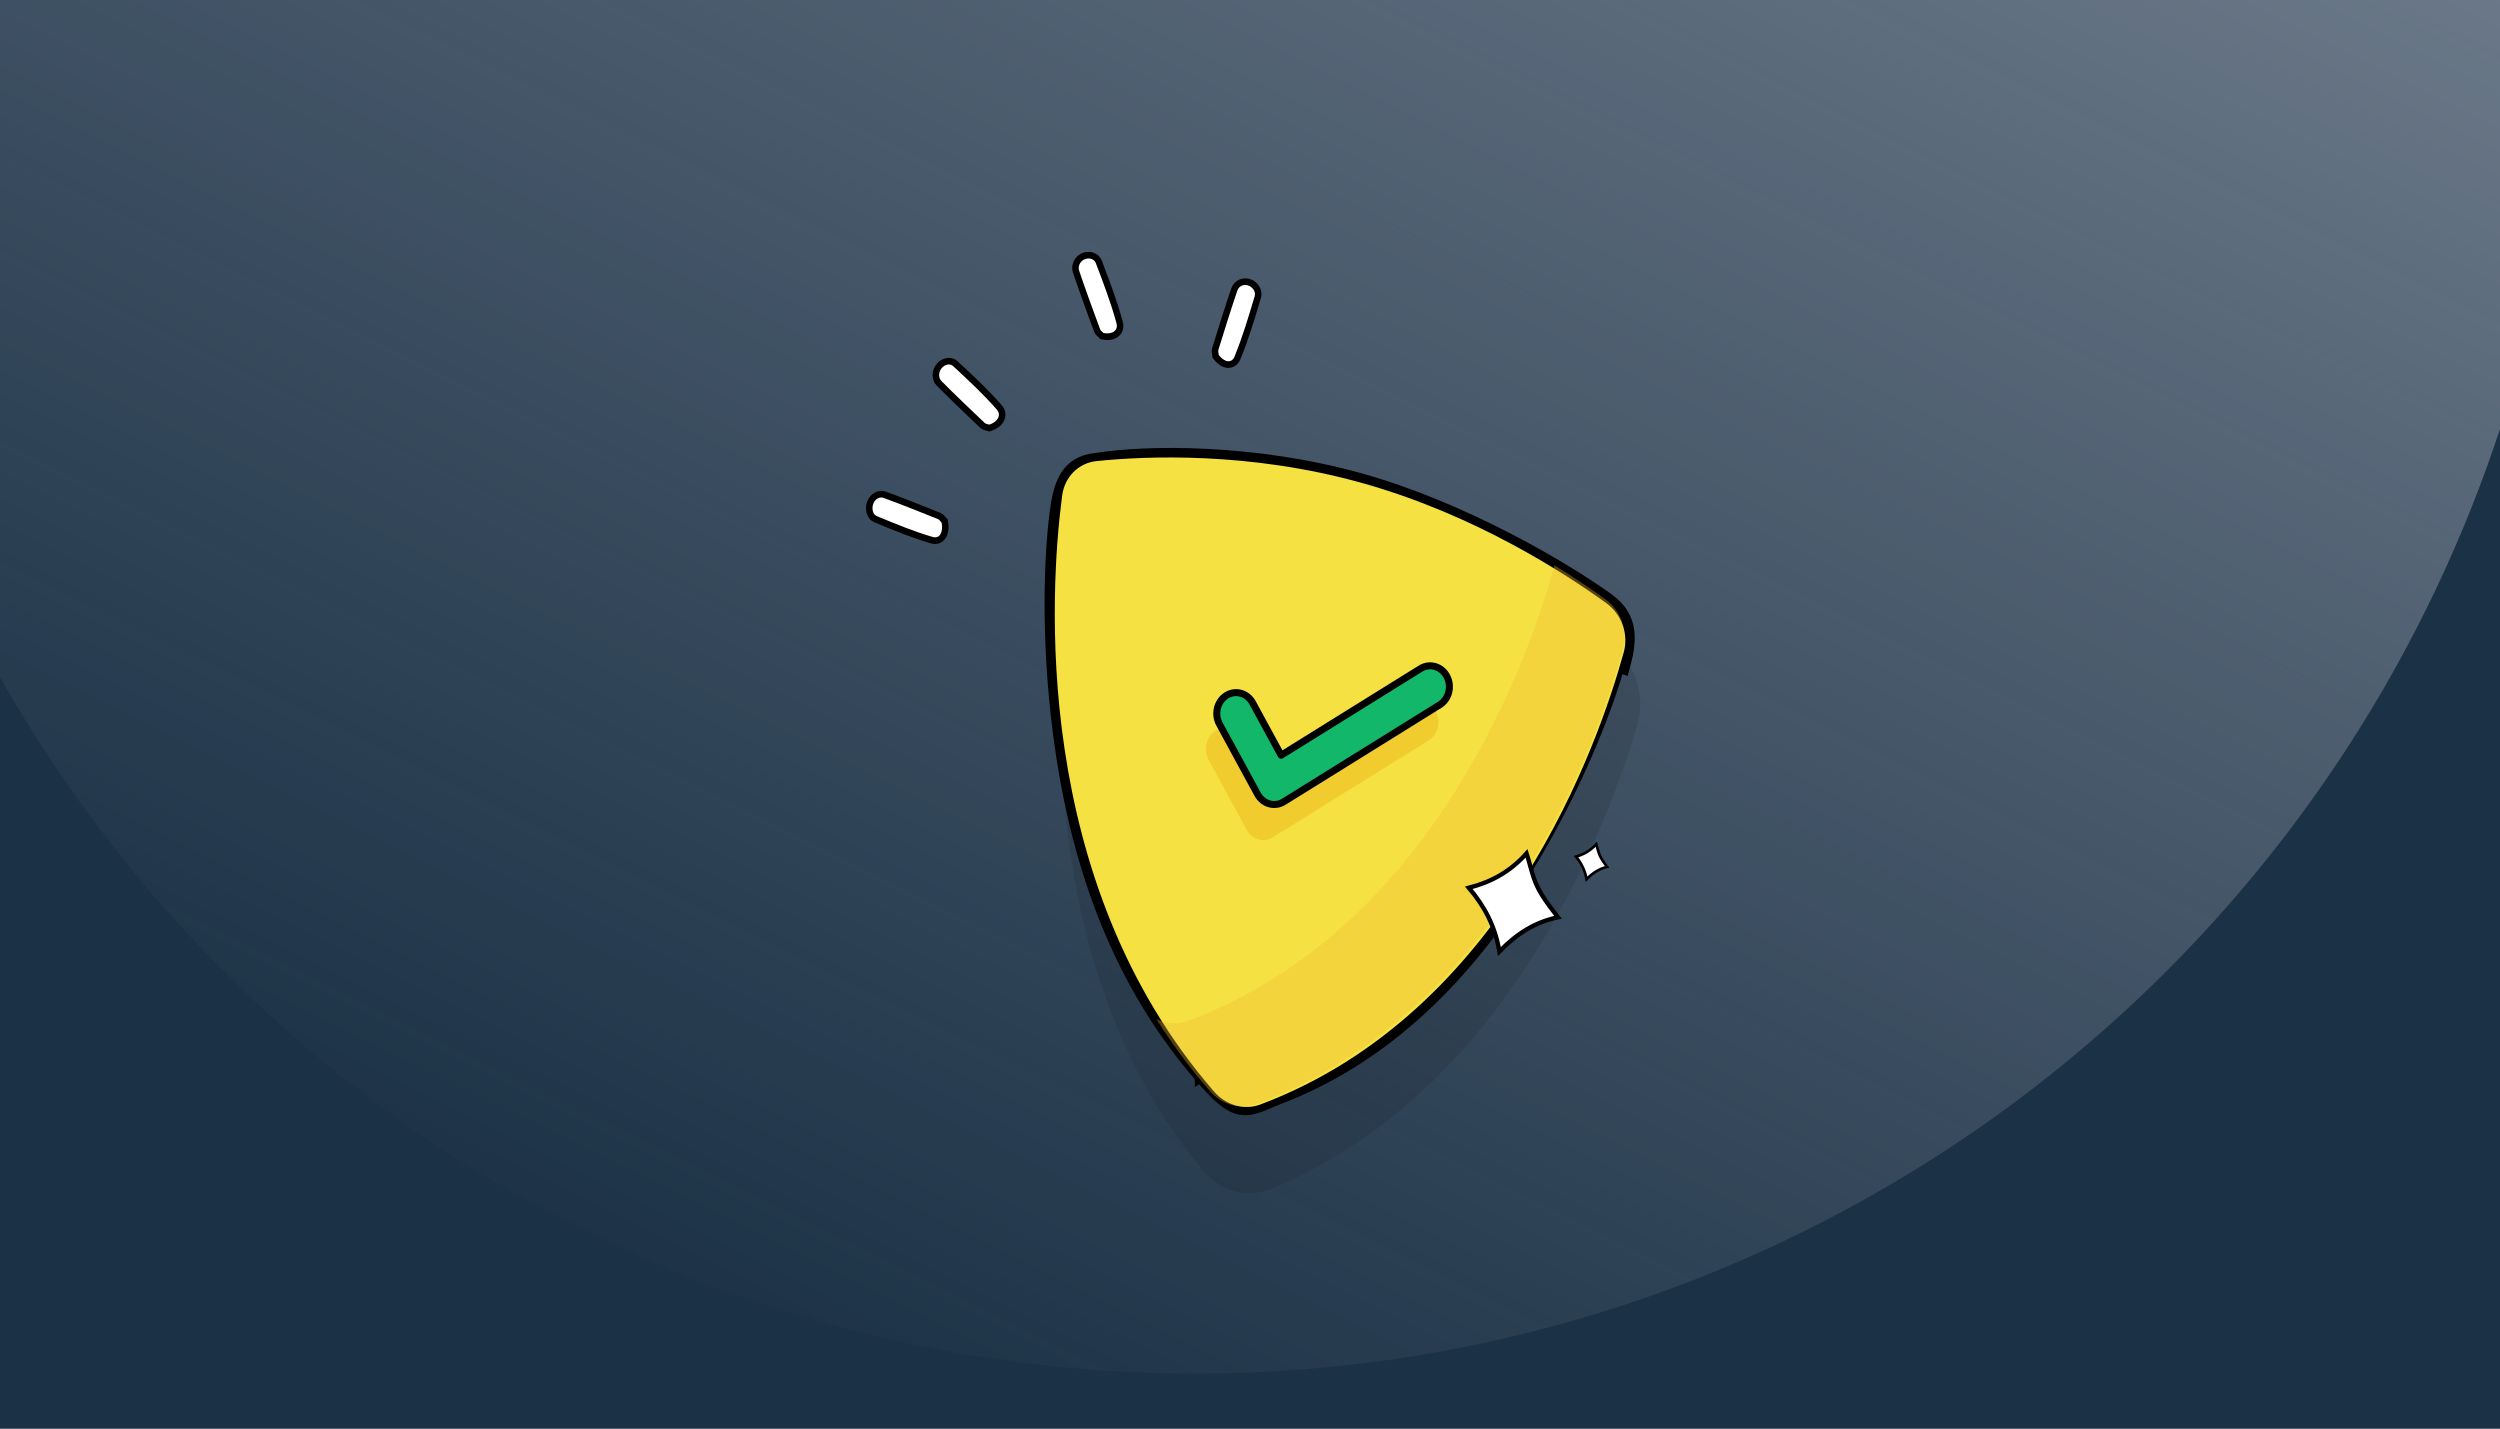 <svg width="182" height="104" viewBox="0 0 182 104" fill="none" xmlns="http://www.w3.org/2000/svg">
<rect x="0" y="0" width="182" height="104" fill="#808080" stroke="none"/>
<g clip-path="url(#clip0_10208_33110)">
<path d="M0 0H182V104H0V0Z" fill="#1B3145"/>
<circle cx="100" cy="100" r="100" transform="matrix(-1 0 0 1 187 -100)" fill="url(#paint0_linear_10208_33110)" fill-opacity="0.5"/>
<path opacity="0.1" d="M117.434 47.232C114.446 45.028 108.27 41.025 100.5 38.998C92.73 36.971 85.549 37.49 81.96 37.977C79.963 38.252 78.4 39.877 78.07 42.026C77.538 45.47 76.787 52.444 77.709 60.429C78.855 70.365 82.175 78.706 87.576 85.221C88.195 85.966 88.995 86.482 89.893 86.716C90.791 86.951 91.721 86.885 92.585 86.527C100.132 83.391 106.593 77.601 111.788 69.319C115.964 62.664 118.223 56.083 119.199 52.756C119.809 50.68 119.101 48.459 117.437 47.233L117.434 47.232Z" fill="black"/>
<path d="M87.379 78.421L87.379 78.42C81.876 72.085 78.649 64.157 77.244 54.755C76.116 47.205 76.387 40.592 76.808 37.342C76.938 36.338 77.119 35.403 77.547 34.693C77.992 33.955 78.685 33.489 79.751 33.376C83.509 32.772 91.327 32.698 98.99 34.833C106.662 36.971 114.109 41.427 117.106 43.597L117.106 43.597C118.023 44.261 118.465 45.044 118.58 45.941C118.689 46.8 118.492 47.73 118.225 48.695C118.225 48.695 118.225 48.695 118.225 48.695L117.848 48.561C116.996 51.651 114.613 57.836 110.743 63.952L87.379 78.421ZM87.379 78.421C87.409 78.455 87.44 78.491 87.472 78.528C87.768 78.869 88.153 79.312 88.565 79.706C89.012 80.133 89.548 80.559 90.093 80.711C90.644 80.865 91.174 80.756 91.636 80.597C91.869 80.517 92.098 80.419 92.312 80.326C92.337 80.315 92.361 80.305 92.385 80.294C92.576 80.211 92.753 80.134 92.927 80.068L92.928 80.068C100.265 77.311 106.231 71.848 111.076 64.189L87.379 78.421Z" stroke="black" stroke-width="0.796"/>
<path d="M99.105 35.147C107.3 37.43 113.897 41.705 116.936 43.908C118.054 44.72 118.572 46.165 118.212 47.474C116.397 54.053 109.59 73.706 91.75 80.409C90.594 80.844 89.259 80.472 88.389 79.472C75.01 64.067 76.436 42.913 77.324 36.079C77.502 34.72 78.517 33.702 79.827 33.567C83.383 33.202 90.911 32.863 99.105 35.147Z" fill="#F5E142"/>
<g style="mix-blend-mode:multiply" opacity="0.35">
<path d="M116.866 43.621C115.943 42.953 114.694 42.095 113.176 41.163C111.34 47.788 104.477 67.569 86.49 74.319C85.739 74.601 84.919 74.542 84.191 74.2C85.322 75.993 86.613 77.748 88.077 79.428C88.951 80.433 90.298 80.808 91.467 80.371C109.461 73.62 116.323 53.831 118.157 47.212C118.52 45.894 117.998 44.44 116.87 43.622L116.866 43.621Z" fill="#F2BC31"/>
</g>
<path d="M80.296 24.482L80.22 24.466L80.166 24.407C80.158 24.398 80.145 24.385 80.122 24.365C80.118 24.361 80.113 24.357 80.108 24.353C80.09 24.337 80.067 24.316 80.045 24.296C79.992 24.245 79.912 24.163 79.869 24.047L79.869 24.047L79.868 24.045C79.852 24.001 79.836 23.957 79.819 23.913C79.316 22.544 78.81 21.171 78.342 19.782L78.342 19.782C78.195 19.345 78.419 18.875 78.801 18.68L78.801 18.68L78.802 18.68C79.011 18.574 79.251 18.544 79.469 18.602C79.692 18.662 79.895 18.817 79.992 19.072L79.993 19.073L80.008 19.113C80.549 20.535 81.098 21.979 81.502 23.467L81.502 23.468C81.552 23.649 81.552 23.825 81.499 23.982C81.446 24.14 81.345 24.262 81.219 24.348C80.974 24.516 80.632 24.551 80.296 24.482Z" fill="black" stroke="black" stroke-width="0.478"/>
<path d="M68.778 37.993L68.764 37.922L68.715 37.873C68.705 37.863 68.692 37.848 68.673 37.824C68.67 37.819 68.666 37.814 68.662 37.809C68.646 37.789 68.627 37.766 68.608 37.743C68.561 37.688 68.486 37.607 68.38 37.563L68.38 37.563L68.378 37.563C68.337 37.546 68.296 37.53 68.255 37.513C66.98 37.002 65.7 36.488 64.406 36.016L64.406 36.016C63.989 35.864 63.545 36.129 63.371 36.556L63.371 36.556L63.371 36.557C63.278 36.788 63.258 37.044 63.315 37.27C63.373 37.497 63.513 37.706 63.748 37.804L63.749 37.804L63.786 37.819C65.112 38.37 66.457 38.929 67.841 39.33L67.842 39.33C68.011 39.379 68.179 39.377 68.331 39.312C68.484 39.246 68.599 39.128 68.676 38.987C68.826 38.715 68.849 38.348 68.778 37.993Z" fill="black" stroke="black" stroke-width="0.478"/>
<path d="M88.539 25.997L88.497 25.941L88.492 25.869C88.491 25.854 88.489 25.834 88.483 25.802C88.482 25.797 88.481 25.79 88.48 25.783C88.476 25.758 88.47 25.727 88.466 25.697C88.456 25.623 88.445 25.509 88.48 25.392L88.48 25.392L88.481 25.39C88.495 25.345 88.509 25.3 88.523 25.255C88.956 23.859 89.391 22.456 89.864 21.07L89.864 21.07C90.017 20.623 90.486 20.415 90.902 20.536L90.902 20.536L90.903 20.536C91.127 20.603 91.324 20.747 91.45 20.937C91.577 21.128 91.639 21.378 91.562 21.637L91.561 21.638L91.549 21.679C91.112 23.143 90.668 24.628 90.088 26.047L90.088 26.047C90.016 26.221 89.909 26.361 89.767 26.449C89.624 26.536 89.467 26.558 89.317 26.535C89.027 26.491 88.749 26.279 88.539 25.997Z" fill="black" stroke="black" stroke-width="0.478"/>
<path d="M72.09 31.141L72.013 31.166L71.937 31.139C71.926 31.134 71.91 31.13 71.881 31.123C71.876 31.122 71.87 31.121 71.864 31.119C71.841 31.114 71.811 31.107 71.783 31.099C71.714 31.08 71.608 31.046 71.52 30.963L71.52 30.963L71.519 30.962C71.486 30.931 71.453 30.9 71.42 30.869C70.397 29.897 69.37 28.922 68.372 27.915L68.372 27.915C68.06 27.601 68.061 27.077 68.319 26.717L68.319 26.717L68.319 26.716C68.462 26.519 68.663 26.373 68.884 26.317C69.111 26.26 69.359 26.299 69.554 26.479L69.554 26.48L69.584 26.508C70.663 27.509 71.757 28.524 72.742 29.651L72.742 29.651C72.862 29.789 72.935 29.944 72.954 30.108C72.972 30.272 72.934 30.429 72.858 30.567C72.71 30.836 72.421 31.037 72.09 31.141Z" fill="black" stroke="black" stroke-width="0.478"/>
<path d="M80.332 24.242C80.928 24.366 81.431 24.09 81.278 23.526C80.873 22.037 80.323 20.593 79.776 19.155C79.647 18.818 79.244 18.732 78.91 18.901C78.614 19.052 78.46 19.406 78.562 19.709C79.043 21.138 79.565 22.552 80.085 23.965C80.13 24.083 80.259 24.162 80.332 24.242Z" fill="white"/>
<path d="M68.549 38.052C68.678 38.694 68.436 39.246 67.912 39.094C66.528 38.693 65.182 38.132 63.842 37.576C63.527 37.445 63.438 37.01 63.585 36.644C63.717 36.32 64.04 36.145 64.322 36.248C65.653 36.733 66.971 37.263 68.288 37.792C68.397 37.837 68.474 37.975 68.549 38.052Z" fill="white"/>
<path d="M88.725 25.841C89.105 26.353 89.654 26.496 89.874 25.958C90.454 24.54 90.897 23.053 91.339 21.573C91.442 21.226 91.186 20.878 90.831 20.772C90.515 20.68 90.186 20.842 90.083 21.144C89.596 22.571 89.15 24.015 88.702 25.457C88.666 25.578 88.717 25.729 88.725 25.841Z" fill="white"/>
<path d="M72.02 30.913C72.602 30.73 72.935 30.237 72.562 29.809C71.577 28.683 70.481 27.667 69.391 26.655C69.135 26.419 68.739 26.541 68.513 26.855C68.312 27.136 68.324 27.527 68.542 27.746C69.57 28.783 70.628 29.785 71.684 30.788C71.772 30.871 71.921 30.878 72.02 30.913Z" fill="white"/>
<path fill-rule="evenodd" clip-rule="evenodd" d="M104.532 51.824C104.918 52.551 104.685 53.48 104.014 53.898L92.663 60.955C91.996 61.369 91.146 61.125 90.756 60.408L87.979 55.303C87.586 54.58 87.808 53.648 88.475 53.222C89.143 52.796 90.002 53.037 90.396 53.76L92.469 57.571L102.617 51.262C103.289 50.844 104.146 51.096 104.532 51.824Z" fill="#F1CC2F"/>
<path fill-rule="evenodd" clip-rule="evenodd" d="M105.33 49.236C105.716 49.963 105.483 50.892 104.812 51.31L93.461 58.366C92.794 58.781 91.945 58.537 91.554 57.82L88.777 52.715C88.384 51.992 88.606 51.06 89.273 50.634C89.941 50.208 90.8 50.449 91.194 51.172L93.267 54.983L103.415 48.674C104.087 48.256 104.944 48.508 105.33 49.236Z" fill="#12B76A" stroke="black" stroke-width="0.51" stroke-linecap="round" stroke-linejoin="round"/>
<path d="M111.376 62.958C111.299 62.681 111.223 62.404 111.133 62.125C109.967 63.436 108.589 64.21 106.93 64.631C108.051 65.954 108.838 67.382 109.157 69.27C110.379 68.004 111.718 67.132 113.421 66.777C113.36 66.696 113.298 66.616 113.238 66.537C112.724 65.865 112.255 65.252 111.912 64.534L111.912 64.534C111.71 64.112 111.574 63.668 111.449 63.221C111.424 63.133 111.4 63.046 111.376 62.958Z" fill="white" stroke="black" stroke-width="0.316"/>
<path d="M116.279 61.7C116.257 61.618 116.236 61.537 116.212 61.456C115.796 61.916 115.311 62.199 114.735 62.363C115.115 62.834 115.385 63.345 115.503 64.006C115.934 63.563 116.407 63.25 116.997 63.107C116.986 63.093 116.975 63.078 116.964 63.064C116.776 62.811 116.602 62.576 116.475 62.301L116.475 62.301C116.4 62.139 116.35 61.969 116.305 61.8C116.296 61.766 116.288 61.733 116.279 61.7Z" fill="white" stroke="black" stroke-width="0.194"/>
</g>
<defs>
<linearGradient id="paint0_linear_10208_33110" x1="44.355" y1="22.581" x2="132.258" y2="200" gradientUnits="userSpaceOnUse">
<stop stop-color="#F5F3F9"/>
<stop offset="1" stop-color="#E9E9F9" stop-opacity="0"/>
</linearGradient>
<clipPath id="clip0_10208_33110">
<path d="M0 0H182V104H0V0Z" fill="white"/>
</clipPath>
</defs>
</svg>
